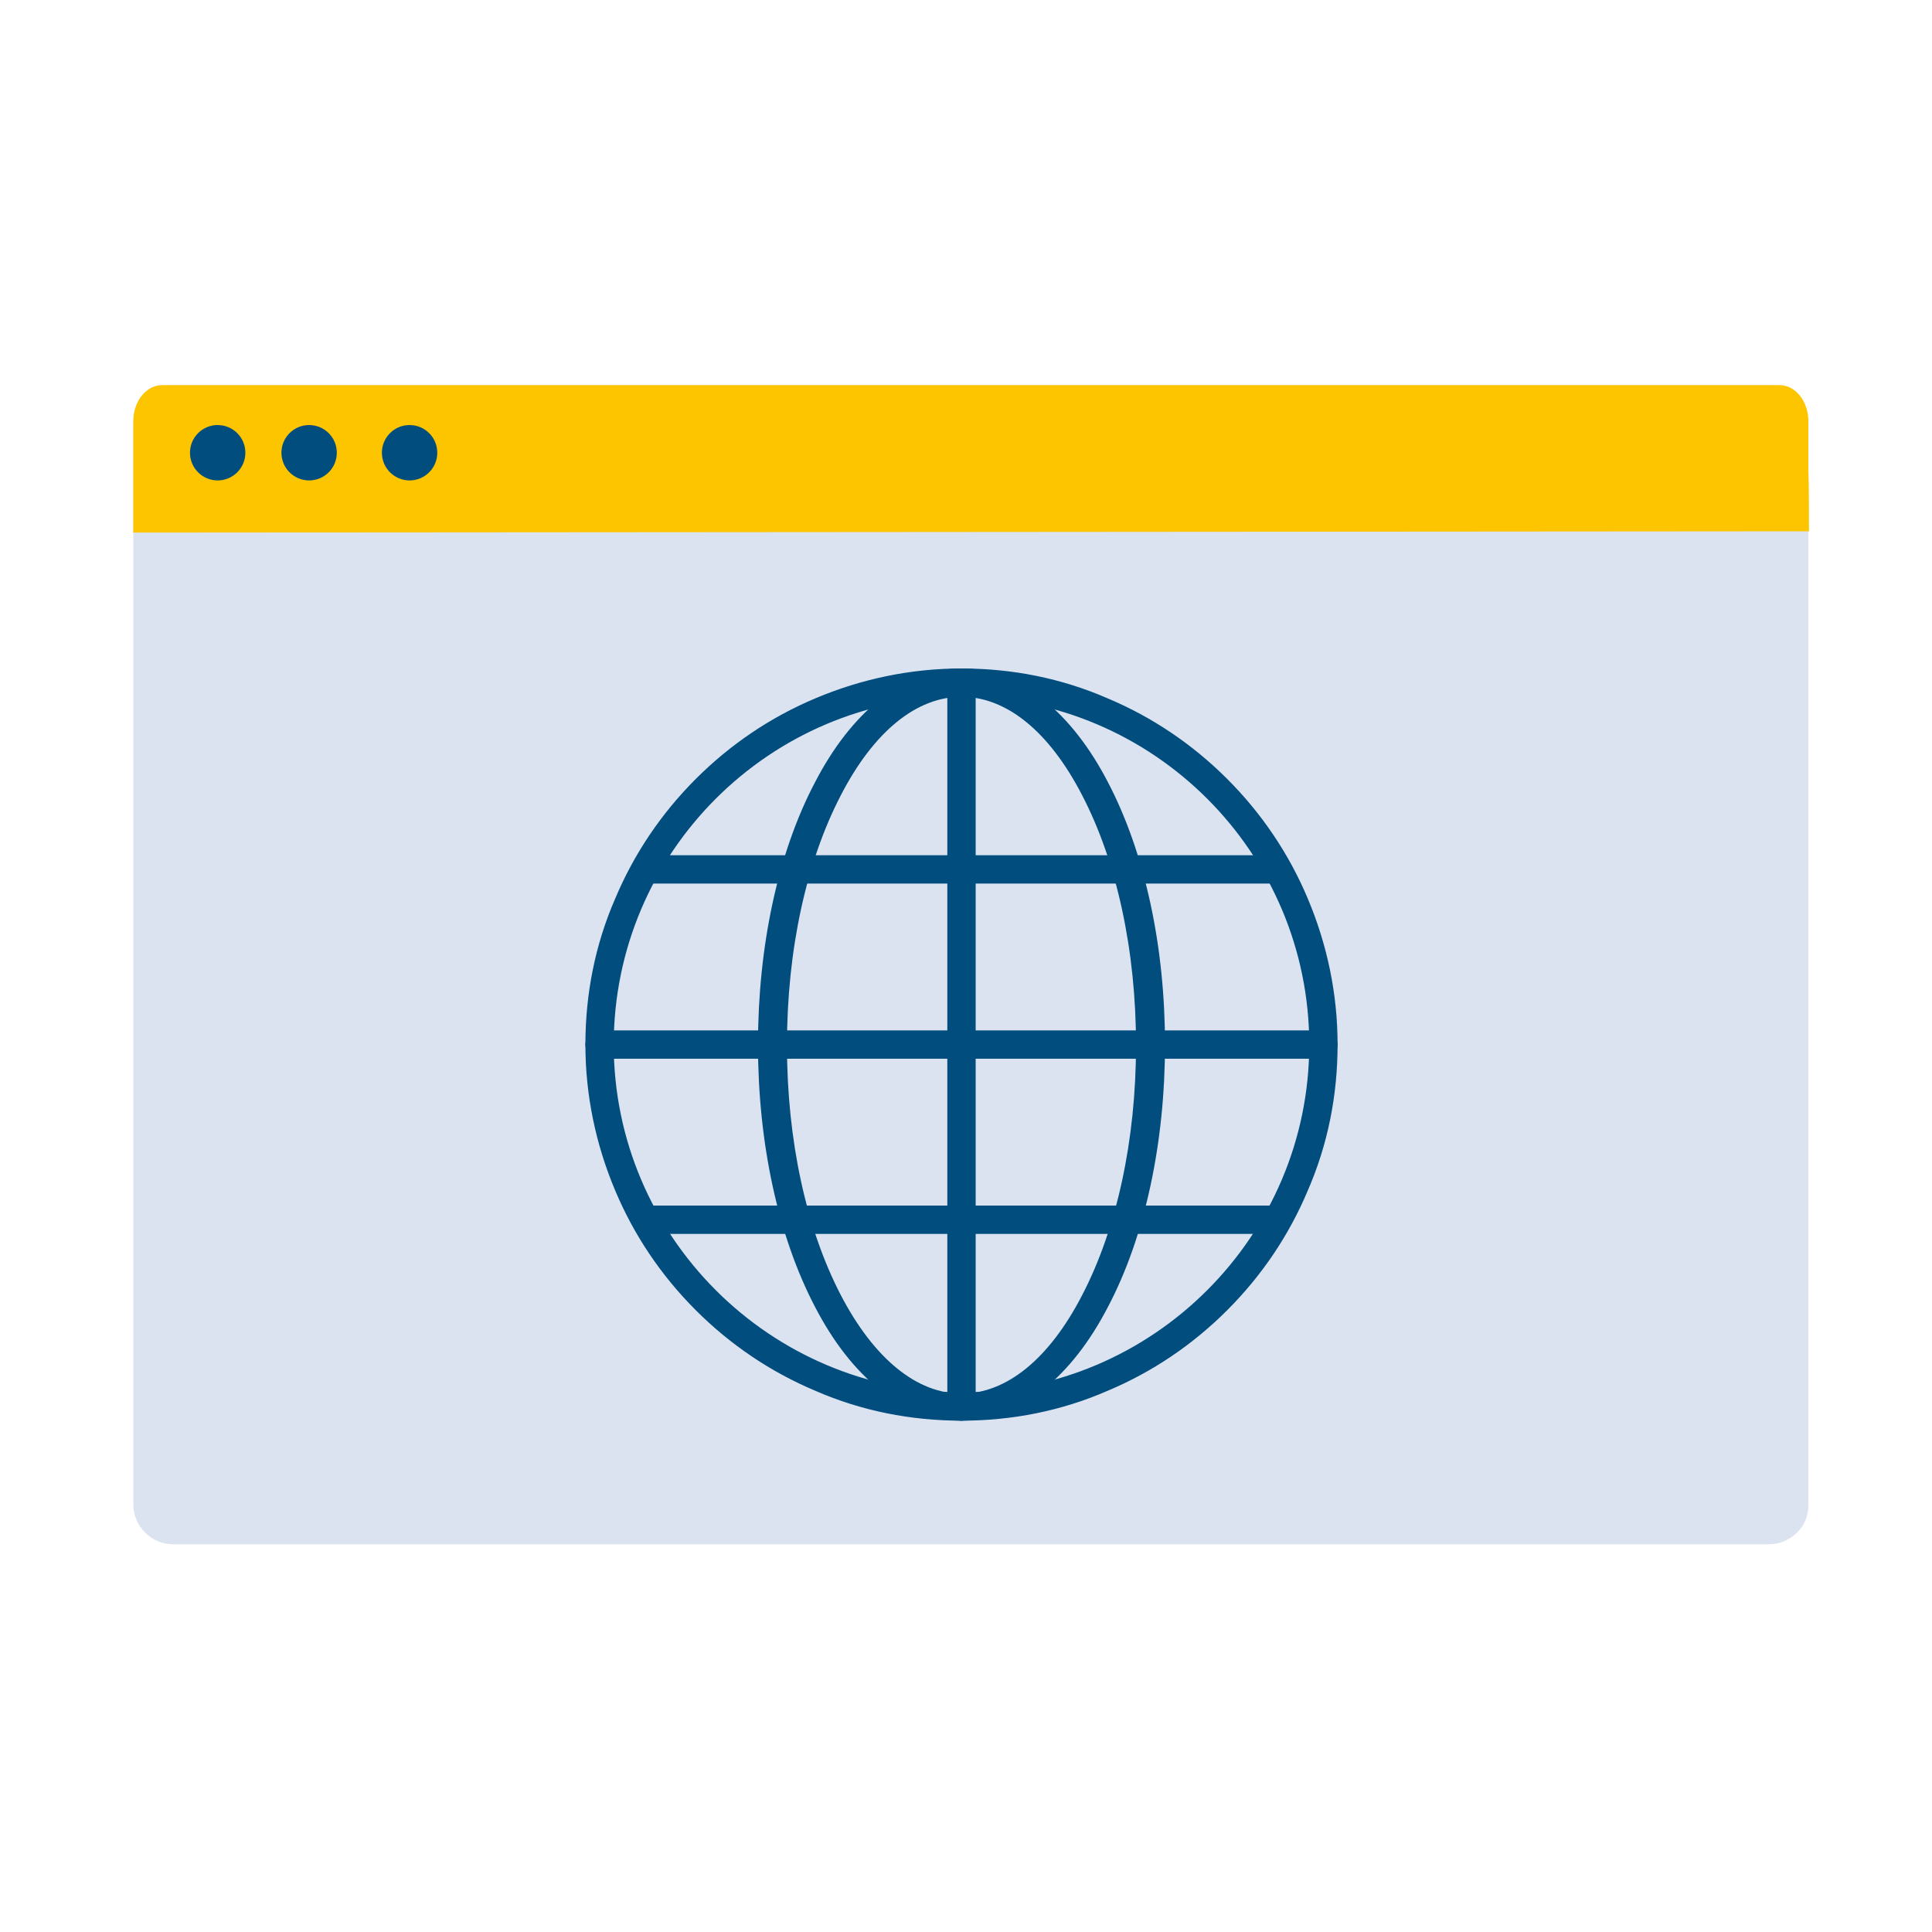<?xml version="1.0" encoding="utf-8"?>
<!-- Generator: Adobe Illustrator 24.3.0, SVG Export Plug-In . SVG Version: 6.00 Build 0)  -->
<svg version="1.1" xmlns="http://www.w3.org/2000/svg" xmlns:xlink="http://www.w3.org/1999/xlink" x="0px" y="0px"
	 viewBox="0 0 300 300" style="enable-background:new 0 0 300 300;" xml:space="preserve">
<style type="text/css">
	.st0{display:none;}
	.st1{display:inline;opacity:0.65;}
	.st2{fill:#1D1D1B;}
	.st3{display:inline;fill:none;stroke:#1D1D1B;stroke-width:0.1;stroke-miterlimit:10;}
	.st4{display:inline;}
	.st5{opacity:0.65;}
	.st6{fill:none;stroke:#1D1D1B;stroke-width:0.1;stroke-miterlimit:10;}
	.st7{fill:#DBE3F1;}
	.st8{fill:#FDC400;}
	.st9{fill:#004D7E;}
	.st10{fill:none;stroke:#004D7E;stroke-width:5;stroke-miterlimit:10;}
	.st11{fill:#DCE4F2;stroke:#004D7E;stroke-width:5;stroke-miterlimit:10;}
	.st12{clip-path:url(#SVGID_6_);}
	.st13{fill:#FFFFFF;}
	.st14{fill:#DAE2F0;}
	.st15{fill:#004E7F;}
	.st16{fill:#FDC500;}
	.st17{fill:none;stroke:#FDC400;stroke-width:5;stroke-miterlimit:10;}
	.st18{fill:#0C4D7E;}
	.st19{fill:#004D7E;stroke:#004D7E;stroke-miterlimit:10;}
	.st20{fill:#DAE3F1;}
	.st21{fill:#FCC402;stroke:#004E7F;stroke-width:5;stroke-miterlimit:10;}
	.st22{fill:#DAE2F1;}
	.st23{clip-path:url(#SVGID_8_);fill:#FDC400;}
	.st24{opacity:0.1;}
	.st25{fill:none;stroke:#004D7E;stroke-width:4;stroke-miterlimit:10;}
	.st26{fill:none;stroke:#FDC400;stroke-width:4;stroke-miterlimit:10;}
	.st27{fill:none;stroke:#FFFFFF;stroke-width:5;stroke-miterlimit:10;}
	.st28{clip-path:url(#SVGID_10_);fill:#004D7E;}
	.st29{fill:none;stroke:#004D7E;stroke-width:6;stroke-miterlimit:10;}
	.st30{fill:none;stroke:#004D7E;stroke-width:3;stroke-miterlimit:10;}
	.st31{clip-path:url(#SVGID_12_);fill:#FDC400;}
	.st32{fill:#DCE4F2;}
	.st33{clip-path:url(#SVGID_14_);}
	.st34{clip-path:url(#SVGID_16_);}
	.st35{clip-path:url(#SVGID_18_);}
	.st36{fill:none;stroke:#FDC500;stroke-width:5;stroke-miterlimit:10;}
	.st37{fill:#005481;}
	.st38{fill:#DBE3F2;}
	.st39{fill-rule:evenodd;clip-rule:evenodd;fill:#004D7E;}
	.st40{fill-rule:evenodd;clip-rule:evenodd;fill:#DCE4F2;}
	.st41{clip-path:url(#SVGID_20_);}
	.st42{clip-path:url(#SVGID_22_);}
	.st43{clip-path:url(#SVGID_24_);}
	.st44{clip-path:url(#SVGID_26_);}
	.st45{fill:#004987;}
	.st46{clip-path:url(#SVGID_28_);}
	.st47{fill:none;}
	.st48{clip-path:url(#SVGID_30_);}
	.st49{fill:none;stroke:#DCE4F2;stroke-width:5;stroke-miterlimit:10;}
	.st50{clip-path:url(#SVGID_32_);}
</style>
<g id="Border" class="st0">
	<g class="st4">
		<g>
			<g>
				<g>
					<g class="st5">
						<path class="st2" d="M279.9,20.1v259.8H20.1V20.1H279.9 M280,20H20v260h260V20L280,20z"/>
					</g>
					<circle class="st6" cx="150" cy="150" r="130"/>
					<path class="st6" d="M257.8,240H42.2c-12.3,0-22.2-9.9-22.2-22.2V82.2C20,69.9,29.9,60,42.2,60h215.6
						c12.3,0,22.2,9.9,22.2,22.2v135.6C280,230.1,270.1,240,257.8,240z"/>
					<path class="st6" d="M60,257.8V42.2C60,29.9,69.9,20,82.2,20h135.6c12.3,0,22.2,9.9,22.2,22.2v215.6c0,12.3-9.9,22.2-22.2,22.2
						H82.2C69.9,280,60,270.1,60,257.8z"/>
					<path class="st6" d="M40,237.8V62.2C40,49.9,49.9,40,62.2,40h175.6c12.3,0,22.2,9.9,22.2,22.2v175.6c0,12.3-9.9,22.2-22.2,22.2
						H62.2C49.9,260,40,250.1,40,237.8z"/>
					<line class="st6" x1="299.9" y1="0.1" x2="0.1" y2="299.9"/>
					<line class="st6" x1="-0.3" y1="-0.3" x2="300.3" y2="300.3"/>
					<line class="st6" x1="150" y1="150.3" x2="150" y2="149.7"/>
					<circle class="st6" cx="150" cy="150" r="60"/>
				</g>
			</g>
		</g>
	</g>
</g>
<g id="Ebene_1">
	<g>
		<path class="st7" d="M274.6,239.8H26.9c-3.4,0-6.2-2.8-6.2-6.2V66c0-3.4,2.8-6.2,6.2-6.2h247.7c3.4,0,6.2,2.8,6.2,6.2v167.6
			C280.9,237,278.1,239.8,274.6,239.8z"/>
		<path class="st8" d="M280.9,82.5L20.7,82.7c0-3.1,0-6.9,0-10v-7.3c0-3.1,2-5.6,4.5-5.6h251.1c2.5,0,4.5,2.5,4.5,5.6v7.3
			C280.9,75.9,280.9,80.4,280.9,82.5z"/>
		<ellipse class="st9" cx="33.8" cy="70.3" rx="4.3" ry="4.3"/>
		<ellipse class="st9" cx="48" cy="70.3" rx="4.3" ry="4.3"/>
		<ellipse class="st9" cx="63.6" cy="70.3" rx="4.3" ry="4.3"/>
	</g>
	<g>
		<path class="st19" d="M149.3,220.1c-7.8,0-15.4-1.5-22.5-4.6c-6.9-2.9-13.1-7.1-18.4-12.4c-5.3-5.3-9.5-11.5-12.4-18.4
			c-3-7.1-4.6-14.7-4.6-22.5s1.5-15.4,4.6-22.5c2.9-6.9,7.1-13.1,12.4-18.4c5.3-5.3,11.5-9.5,18.4-12.4c7.1-3,14.7-4.6,22.5-4.6
			s15.4,1.5,22.5,4.6c6.9,2.9,13.1,7.1,18.4,12.4c5.3,5.3,9.5,11.5,12.4,18.4c3,7.1,4.6,14.7,4.6,22.5s-1.5,15.4-4.6,22.5
			c-2.9,6.9-7.1,13.1-12.4,18.4c-5.3,5.3-11.5,9.5-18.4,12.4C164.7,218.6,157.1,220.1,149.3,220.1z M149.3,107.7
			c-30.1,0-54.5,24.5-54.5,54.5s24.5,54.5,54.5,54.5s54.5-24.5,54.5-54.5S179.4,107.7,149.3,107.7z"/>
		<path class="st19" d="M149.3,220.1c-4.4,0-8.6-1.6-12.5-4.8c-3.7-3-7-7.2-9.8-12.6c-5.7-10.9-8.8-25.3-8.8-40.5s3.1-29.7,8.8-40.5
			c2.8-5.4,6.1-9.6,9.8-12.6c3.9-3.2,8.1-4.8,12.5-4.8c4.4,0,8.6,1.6,12.5,4.8c3.7,3,7,7.2,9.8,12.6c5.7,10.9,8.8,25.3,8.8,40.5
			s-3.1,29.7-8.8,40.5c-2.8,5.4-6.1,9.6-9.8,12.6C157.9,218.5,153.7,220.1,149.3,220.1z M149.3,107.7c-7.2,0-14,5.5-19.2,15.6
			c-5.4,10.4-8.4,24.2-8.4,39s3,28.6,8.4,39c5.2,10,12,15.6,19.2,15.6s14-5.5,19.2-15.6c5.4-10.4,8.4-24.2,8.4-39s-3-28.6-8.4-39
			C163.3,113.2,156.5,107.7,149.3,107.7z"/>
		<path class="st19" d="M205.5,163.9H93.1c-0.9,0-1.7-0.8-1.7-1.7s0.8-1.7,1.7-1.7h112.4c0.9,0,1.7,0.8,1.7,1.7
			S206.5,163.9,205.5,163.9z"/>
		<path class="st19" d="M198,191.1h-97.4c-0.9,0-1.7-0.8-1.7-1.7s0.8-1.7,1.7-1.7H198c0.9,0,1.7,0.8,1.7,1.7S199,191.1,198,191.1z"
			/>
		<path class="st19" d="M198,136.7h-97.4c-0.9,0-1.7-0.8-1.7-1.7s0.8-1.7,1.7-1.7H198c0.9,0,1.7,0.8,1.7,1.7S198.9,136.7,198,136.7z
			"/>
		<path class="st19" d="M149.3,220.1c-0.9,0-1.7-0.8-1.7-1.7V106c0-0.9,0.8-1.7,1.7-1.7s1.7,0.8,1.7,1.7v112.4
			C151,219.3,150.3,220.1,149.3,220.1z"/>
	</g>
</g>
</svg>

